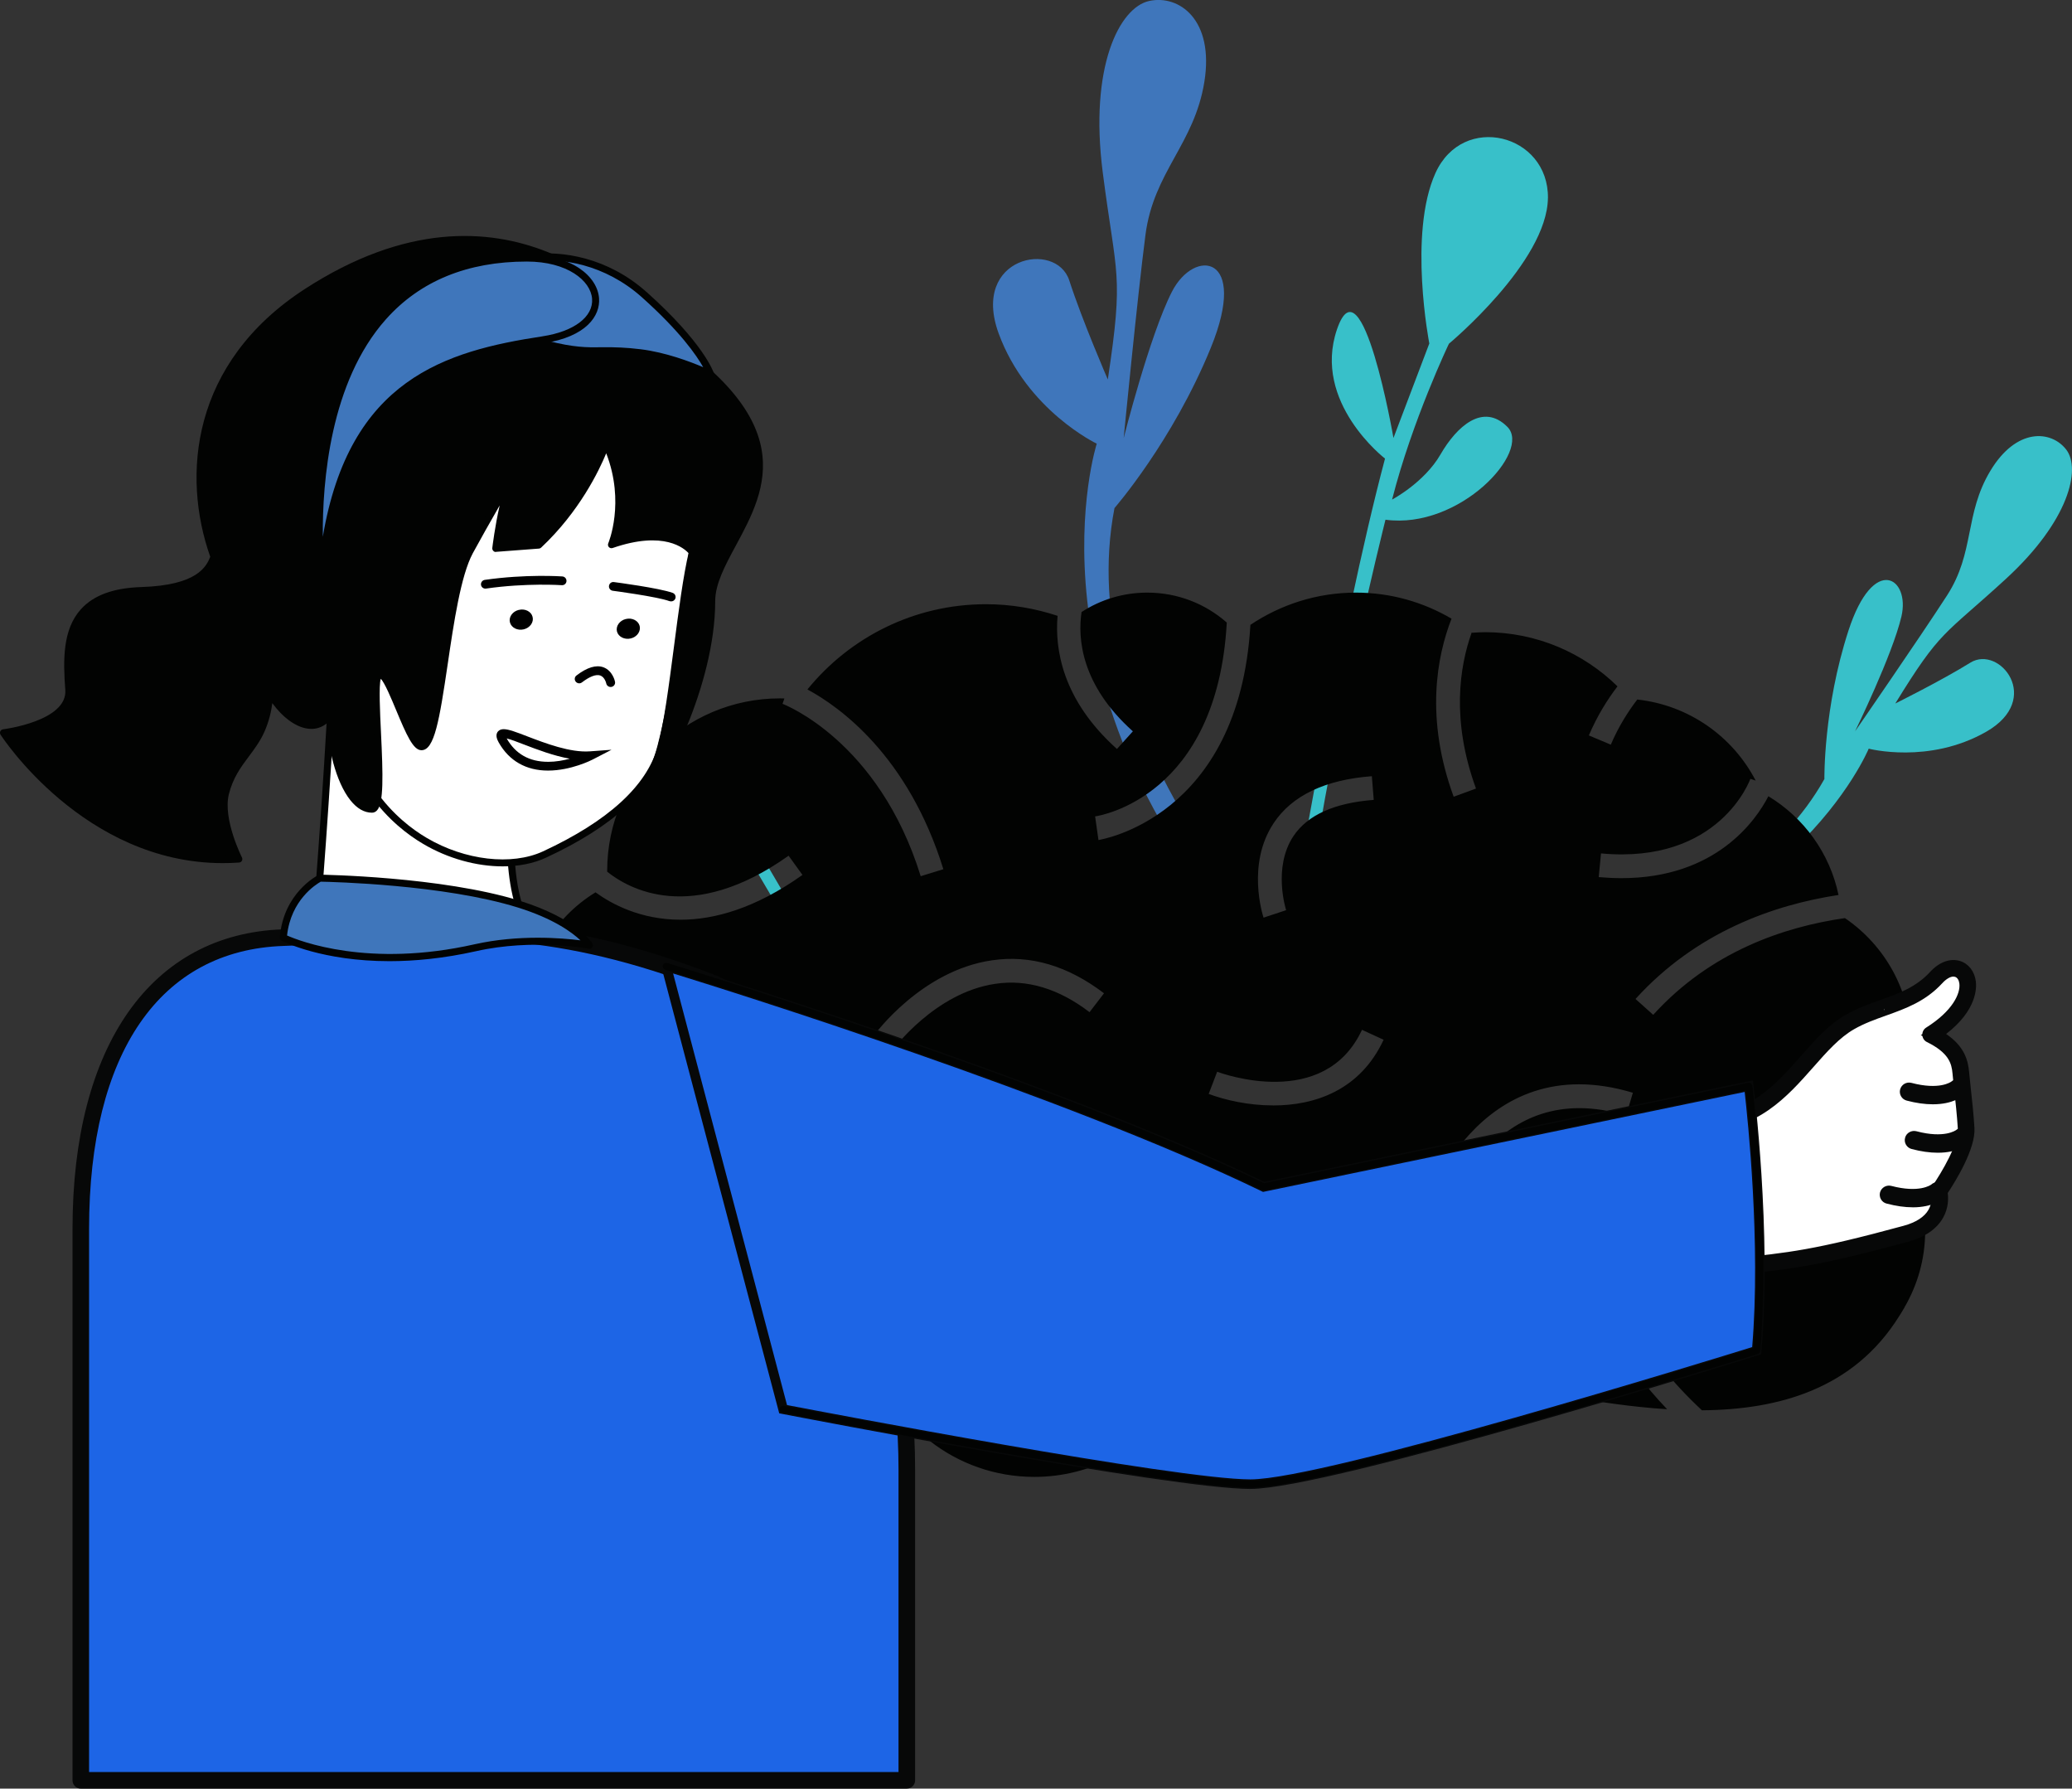 <svg width="146" height="126" viewBox="0 0 146 126" fill="none" xmlns="http://www.w3.org/2000/svg">
<rect x="0" y="0" width="146" height="126" fill="#333333" stroke="none"/>
<g clip-path="url(#clip0_5325_11051)">
<path d="M109.074 13.945C109.117 9.431 103.081 7.91 101.146 12.193C99.211 16.475 100.714 24.197 100.714 24.197L98.188 30.854C98.188 30.854 95.971 18.052 94.209 23.2C92.45 28.353 97.593 32.305 97.593 32.305C94.383 44.359 90.857 65.497 90.857 65.497L91.898 65.656C93.274 53.976 97.625 36.612 97.625 36.612C102.852 37.319 107.939 31.792 106.215 30.07C104.496 28.347 102.64 30.043 101.498 32.02C100.353 34.001 98.091 35.193 98.091 35.193C99.508 29.631 102.095 24.215 102.095 24.215C102.095 24.215 109.02 18.461 109.072 13.945H109.074Z" fill="#38C0C9"/>
<path d="M141.341 40.78C145.79 36.702 146.644 33.038 145.594 31.673C144.538 30.303 142.087 30.108 140.248 33.167C138.408 36.228 139.16 38.898 137.202 41.936C135.24 44.97 130.712 51.52 130.712 51.52C130.712 51.52 133.343 46.149 133.981 43.428C134.618 40.706 132.018 38.979 130.247 44.428C128.477 49.874 128.553 54.88 128.553 54.88C122.358 65.904 106.215 67.645 106.215 67.645L106.026 68.951C126.07 66.322 131.676 52.741 131.676 52.741C131.676 52.741 135.914 53.852 139.949 51.552C143.984 49.251 140.886 45.411 138.84 46.68C136.792 47.951 133.548 49.559 133.548 49.559C136.767 44.325 136.894 44.856 141.343 40.78H141.341Z" fill="#38C0C9"/>
<path d="M42.369 32.388C38.962 28.137 41.224 40.935 41.224 40.935L36.588 35.528C36.588 35.528 35.38 27.751 32.109 24.377C28.833 21.003 23.665 24.476 25.247 28.706C26.824 32.94 35.295 36.005 35.295 36.005C35.295 36.005 39.564 40.229 42.788 44.984C42.788 44.984 40.256 44.624 38.507 43.153C36.759 41.68 34.439 40.713 33.404 42.915C32.37 45.114 39.032 48.594 43.709 46.16C43.709 46.16 53.699 61.023 58.96 71.545L59.886 71.045C59.886 71.045 49.394 52.35 42.274 42.1C42.274 42.1 45.773 36.637 42.369 32.391V32.388Z" fill="#38C0C9"/>
<path d="M78.526 35.796C78.526 35.796 82.627 31.097 85.319 24.496C88.014 17.897 84.157 17.46 82.575 20.555C80.996 23.652 79.178 30.863 79.178 30.863C79.178 30.863 80.135 21.008 80.712 16.552C81.291 12.096 84.152 10.162 84.862 5.774C85.571 1.388 83.086 -0.387 80.98 0.067C78.878 0.524 76.747 4.696 77.702 12.134C78.657 19.575 79.202 19.177 78.06 26.732C78.06 26.732 76.264 22.598 75.343 19.752C74.419 16.907 68.384 18.072 70.371 23.495C72.36 28.913 77.281 31.255 77.281 31.255C77.281 31.255 71.691 48.659 88.649 67.219L89.514 65.829C89.514 65.829 75.564 51.241 78.529 35.794L78.526 35.796Z" fill="#3F76BB"/>
<path d="M134.677 81.365C134.677 80.42 134.551 79.496 134.316 78.625H134.181C131.955 78.625 128.634 78.283 126.158 76.569L127.114 75.193C129.204 76.646 132.115 76.938 134.107 76.945C134.476 75.868 134.677 74.716 134.677 73.513C134.677 69.838 132.827 66.605 130 64.676C125.683 65.294 120.521 67.046 116.491 71.491L115.243 70.373C119.528 65.652 124.982 63.742 129.549 63.047C128.932 60.101 127.107 57.602 124.606 56.09C123.752 57.753 120.943 61.862 114.256 61.862C113.747 61.862 113.211 61.837 112.652 61.788L112.812 60.119C121.161 60.895 123.32 54.923 123.335 54.865L123.712 54.991C122.096 51.882 119.01 49.678 115.369 49.278C114.734 50.105 114.049 51.174 113.503 52.458L111.956 51.808C112.55 50.413 113.278 49.262 113.974 48.351C111.573 45.996 108.277 44.534 104.636 44.534C104.336 44.534 104.043 44.559 103.744 44.575C103.735 44.568 103.719 44.559 103.71 44.55H103.703C102.849 46.938 102.246 50.737 104.003 55.551L102.43 56.126C100.405 50.589 101.25 46.23 102.279 43.583C100.306 42.422 98.005 41.747 95.545 41.747C92.794 41.747 90.242 42.591 88.108 44.017C87.311 57.645 77.499 59.158 77.402 59.176L77.283 58.34L77.166 57.512C77.528 57.462 85.767 56.117 86.443 43.857C84.947 42.539 82.99 41.747 80.838 41.747C79.132 41.747 77.542 42.249 76.21 43.115C75.936 44.961 76.161 48.236 79.826 51.518L78.704 52.762C74.834 49.296 74.32 45.697 74.521 43.383C72.932 42.858 71.234 42.564 69.476 42.564C64.398 42.564 59.865 44.912 56.894 48.569C59.147 49.781 63.997 53.23 66.473 61.232L64.876 61.725C61.913 52.154 55.204 49.606 55.139 49.581L55.272 49.203C55.172 49.197 55.062 49.197 54.963 49.197C48.236 49.197 42.783 54.642 42.783 61.356V61.407C44.264 62.593 48.704 65.159 55.567 60.281L56.544 61.635C53.197 64.014 50.302 64.79 47.952 64.79C45.127 64.79 43.076 63.672 41.963 62.861C39.035 64.649 37.079 67.856 37.079 71.531C37.079 72.015 37.113 72.501 37.185 72.966C41.042 73.695 48.414 76.099 49.249 83.832L47.593 84.016C46.909 77.71 41.053 75.49 37.505 74.721C36.126 76.241 35.272 78.245 35.272 80.458C35.272 83.524 36.876 86.196 39.305 87.716C41.864 86.79 46.064 86.239 50.045 89.995L48.891 91.214C45.913 88.4 42.842 88.416 40.7 88.992C41.828 91.9 44.658 93.96 47.97 93.96C48.966 93.96 49.903 93.769 50.781 93.434C51.651 93.769 52.597 93.96 53.591 93.96C54.321 93.96 55.022 93.861 55.693 93.668C56.002 91.832 55.941 89.133 53.683 87.161L54.78 85.901C57.516 88.29 57.709 91.446 57.389 93.668C58.133 94.052 58.937 94.32 59.798 94.437C61.003 91.097 64.374 84.975 72.757 85.701L72.608 87.361C65.121 86.718 62.267 92.231 61.305 95.121V95.13C62.652 100.258 67.329 104.041 72.883 104.041C74.899 104.041 76.799 103.539 78.463 102.656C77.375 99.7 76.411 95.13 78.898 91.587L80.27 92.541C78.078 95.672 79.209 100.006 80.237 102.595C81.302 102.946 82.438 103.146 83.625 103.146C85.457 103.146 87.173 102.687 88.687 101.886C88.687 101.886 88.696 101.886 88.714 101.871C88.739 101.864 88.764 101.846 88.795 101.828C89.834 101.261 98.206 96.826 104.638 97.444C107.659 97.737 112.469 98.965 117.471 99.273C114.301 95.973 112.846 92.925 113.105 90.177C113.348 87.689 115.004 85.584 118.023 83.922L118.834 85.384C116.324 86.769 114.963 88.432 114.77 90.337C114.594 92.152 115.405 95.123 119.922 99.349H119.929C125.316 99.309 130.606 97.862 133.816 92.728C133.949 92.527 134.075 92.309 134.199 92.1V92.091C135.121 90.505 135.654 88.677 135.654 86.72C135.654 85.101 135.278 83.567 134.636 82.186C134.661 81.92 134.677 81.646 134.677 81.369V81.365ZM76.771 71.302C74.604 69.646 72.371 68.969 70.136 69.305C65.878 69.923 62.925 73.931 62.9 73.972L61.546 72.989C61.679 72.804 64.941 68.369 69.893 67.651C72.597 67.249 75.246 68.034 77.792 69.972L76.774 71.302H76.771ZM89.744 57.989C91.039 56.041 93.367 54.93 96.665 54.68L96.798 56.349C94.036 56.558 92.136 57.413 91.143 58.895C89.663 61.111 90.616 64.091 90.625 64.118L89.034 64.644C88.987 64.496 87.815 60.886 89.746 57.989H89.744ZM89.71 77.872C87.971 77.872 86.324 77.496 85.168 77.062L85.765 75.501C86.065 75.609 93.31 78.265 95.971 72.546L97.494 73.247C95.829 76.821 92.632 77.874 89.712 77.874L89.71 77.872ZM114.583 78.582C105.163 75.751 102.052 85.42 101.926 85.832L100.317 85.348C100.358 85.233 104.041 73.672 115.058 76.979L114.583 78.582Z" fill="#020302"/>
<path d="M36.187 55.847L23.444 47.415C23.048 55.805 22.214 65.989 22.214 65.989C24.976 68.326 33.501 69.878 33.501 69.878L38.194 66.482C35.022 63.877 36.189 55.845 36.189 55.845L36.187 55.847Z" fill="white"/>
<path d="M36.43 55.883C36.444 55.789 36.403 55.697 36.324 55.643L23.582 47.208C23.509 47.159 23.408 47.154 23.334 47.195C23.255 47.235 23.201 47.316 23.199 47.402C22.807 55.697 21.975 65.868 21.968 65.969C21.962 66.048 21.995 66.126 22.056 66.178C24.834 68.533 33.107 70.058 33.459 70.121C33.472 70.125 33.488 70.125 33.501 70.125C33.551 70.125 33.603 70.11 33.645 70.08L38.338 66.689C38.401 66.644 38.438 66.569 38.44 66.493C38.44 66.419 38.41 66.344 38.35 66.297C35.324 63.807 36.421 55.964 36.43 55.886V55.883ZM33.443 69.617C32.478 69.433 25.08 67.971 22.471 65.881C22.568 64.694 23.296 55.566 23.674 47.858L35.923 55.969C35.777 57.109 35.047 63.807 37.802 66.464L33.445 69.615L33.443 69.617Z" fill="#020302"/>
<path d="M38.01 28.355C23.649 28.835 24.884 39.712 24.884 39.712C21.971 39.869 20.689 42.346 21.139 45.324C21.513 47.791 23.82 48.466 23.82 48.466C24.566 59.136 33.947 62.244 38.365 60.195C42.783 58.146 45.755 55.623 46.582 52.656C47.407 49.689 47.97 42.294 48.785 38.907C49.653 35.27 49.732 27.96 38.007 28.355H38.01Z" fill="white"/>
<path d="M38.003 28.108C33.019 28.275 29.336 29.696 27.056 32.332C24.584 35.191 24.566 38.54 24.618 39.487C23.464 39.606 22.507 40.092 21.84 40.911C20.959 41.99 20.623 43.571 20.896 45.362C21.234 47.591 23.025 48.436 23.588 48.648C24.098 55.15 27.704 58.205 29.82 59.451C31.58 60.49 33.589 61.032 35.425 61.032C36.538 61.032 37.586 60.832 38.471 60.42C43.2 58.229 46.01 55.638 46.823 52.726C47.256 51.165 47.623 48.364 47.977 45.656C48.303 43.162 48.641 40.58 49.029 38.965C49.459 37.163 49.867 33.76 47.783 31.219C45.967 28.999 42.687 27.957 38.003 28.11V28.108ZM48.544 38.85C48.15 40.49 47.81 43.081 47.485 45.591C47.134 48.283 46.769 51.066 46.343 52.591C45.573 55.362 42.853 57.845 38.262 59.975C36.056 60.994 32.765 60.616 30.07 59.028C28.018 57.82 24.514 54.84 24.068 48.452C24.061 48.351 23.992 48.265 23.892 48.234C23.805 48.209 21.73 47.566 21.385 45.29C21.137 43.639 21.432 42.195 22.223 41.225C22.849 40.461 23.773 40.022 24.9 39.964C24.967 39.959 25.03 39.93 25.073 39.876C25.116 39.827 25.138 39.755 25.132 39.691C25.127 39.651 24.728 35.78 27.436 32.654C29.622 30.13 33.184 28.769 38.019 28.608C38.32 28.599 38.615 28.592 38.904 28.592C42.946 28.592 45.802 29.579 47.402 31.534C49.351 33.911 48.956 37.143 48.547 38.857L48.544 38.85Z" fill="#020302"/>
<path d="M45.172 22.796C45.172 22.796 36.266 11.041 21.59 20.582C14.045 25.488 12.867 33.083 15.077 39.226C14.809 39.896 14.261 41.464 9.981 41.599C4.535 41.772 4.614 45.463 4.844 48.583C5.024 51.045 0.246 51.623 0.246 51.623C0.246 51.623 6.376 61.261 16.827 60.517C16.827 60.517 15.428 57.773 15.883 55.899C16.386 53.846 17.719 53.011 18.413 51.432C18.85 50.434 18.961 49.554 19.01 48.805C20.076 50.688 22.212 52.139 23.399 50.144C23.005 51.923 24.163 57.006 26.213 57.006C27.373 57.006 25.999 47.741 26.74 47.534C27.477 47.328 28.829 52.624 29.701 52.606C31.134 52.606 31.314 42.184 33.096 38.864C34.105 36.983 36.081 33.61 36.081 33.61C35.324 35.335 34.932 38.634 34.932 38.634L37.955 38.403C41.402 35.168 42.7 31.275 42.7 31.275C44.484 35.139 43.083 38.376 43.083 38.376C47.37 36.891 48.781 38.907 48.781 38.907C48.781 38.907 47.398 51.084 46.1 54.001C43.964 58.801 50.146 50.126 50.146 42.341C50.146 37.508 60.37 32.024 45.167 22.793L45.172 22.796Z" fill="#020302"/>
<path d="M45.338 22.607C44.743 21.864 35.736 11.093 21.455 20.375C13.475 25.564 12.79 33.493 14.815 39.224C14.54 39.905 13.916 41.228 9.976 41.354C7.991 41.417 6.594 41.929 5.695 42.924C4.405 44.356 4.445 46.513 4.601 48.601C4.763 50.798 0.264 51.372 0.219 51.376C0.133 51.385 0.059 51.439 0.023 51.516C-0.014 51.592 -0.007 51.682 0.038 51.754C0.097 51.848 5.912 60.805 15.696 60.803C16.073 60.803 16.456 60.791 16.845 60.762C16.931 60.758 17.003 60.712 17.044 60.638C17.084 60.564 17.086 60.476 17.048 60.404C17.037 60.377 15.696 57.719 16.124 55.958C16.413 54.788 16.989 54.017 17.546 53.274C17.94 52.746 18.348 52.199 18.641 51.529C18.959 50.8 19.112 50.132 19.188 49.534C19.891 50.501 20.905 51.333 21.914 51.347C22.252 51.351 22.671 51.268 23.079 50.915C23.068 52.514 23.64 55.072 24.699 56.387C25.161 56.961 25.67 57.251 26.213 57.251C26.344 57.251 26.461 57.197 26.558 57.096C27.044 56.585 26.993 54.669 26.844 51.572C26.776 50.175 26.686 48.299 26.83 47.818C27.103 48.081 27.583 49.235 27.912 50.024C28.642 51.774 29.117 52.849 29.692 52.849H29.701C30.608 52.849 30.958 50.767 31.548 46.779C31.978 43.861 32.467 40.557 33.314 38.976C33.824 38.032 34.585 36.691 35.209 35.605C34.873 37.074 34.7 38.511 34.689 38.603C34.682 38.675 34.704 38.747 34.756 38.801C34.806 38.857 34.88 38.9 34.955 38.875L37.978 38.646C38.034 38.643 38.086 38.619 38.127 38.58C40.828 36.046 42.214 33.151 42.716 31.932C44.063 35.396 42.874 38.245 42.86 38.275C42.822 38.367 42.837 38.47 42.905 38.542C42.971 38.612 43.072 38.637 43.169 38.605C46.803 37.346 48.24 38.65 48.526 38.978C48.389 40.164 47.082 51.189 45.877 53.9C45.304 55.188 45.363 55.398 45.498 55.539C45.566 55.609 45.728 55.636 45.827 55.6C46.668 55.261 50.396 48.346 50.396 42.339C50.396 41.124 51.106 39.813 51.854 38.425C54.001 34.449 56.677 29.5 45.336 22.604L45.338 22.607ZM51.419 38.198C50.639 39.64 49.903 41.003 49.903 42.343C49.903 47.33 47.398 52.519 46.194 54.413C46.233 54.32 46.28 54.217 46.33 54.104C47.627 51.185 48.972 39.435 49.031 38.938C49.038 38.875 49.022 38.814 48.988 38.767C48.927 38.682 47.524 36.772 43.484 37.991C43.806 36.925 44.349 34.262 42.925 31.176C42.885 31.082 42.804 31.005 42.687 31.032C42.585 31.037 42.497 31.104 42.466 31.201C42.455 31.239 41.159 35.027 37.849 38.167L35.216 38.367C35.331 37.521 35.703 35.085 36.306 33.711C36.36 33.59 36.309 33.45 36.191 33.389C36.083 33.333 35.934 33.373 35.867 33.486C35.844 33.52 33.875 36.887 32.877 38.747C31.987 40.404 31.492 43.754 31.055 46.711C30.721 48.963 30.219 52.361 29.698 52.361C29.392 52.303 28.75 50.762 28.367 49.838C27.628 48.059 27.245 47.157 26.67 47.296C26.211 47.426 26.193 48.277 26.348 51.599C26.436 53.432 26.582 56.502 26.211 56.758C25.826 56.758 25.445 56.531 25.084 56.081C23.917 54.628 23.365 51.432 23.638 50.195C23.665 50.076 23.6 49.959 23.489 49.914C23.377 49.871 23.248 49.914 23.185 50.018C22.854 50.578 22.435 50.856 21.935 50.856H21.921C21.049 50.847 19.943 49.955 19.227 48.686C19.177 48.592 19.078 48.551 18.956 48.565C18.85 48.589 18.774 48.679 18.765 48.789C18.715 49.507 18.609 50.371 18.186 51.336C17.915 51.954 17.541 52.453 17.147 52.982C16.559 53.767 15.953 54.579 15.645 55.845C15.264 57.408 16.084 59.491 16.449 60.296C16.194 60.308 15.944 60.317 15.696 60.317C7.227 60.317 1.798 53.389 0.674 51.812C1.861 51.605 5.256 50.816 5.092 48.569C4.941 46.507 4.9 44.547 6.063 43.259C6.865 42.37 8.151 41.909 9.99 41.851C14.354 41.711 15.011 40.063 15.306 39.32C15.329 39.266 15.331 39.201 15.309 39.147C13.31 33.592 13.946 25.85 21.725 20.794C36.031 11.491 44.62 22.476 44.973 22.948C44.994 22.973 45.016 22.994 45.043 23.009C56.026 29.676 53.577 34.203 51.421 38.203L51.419 38.198Z" fill="#020302"/>
<path d="M136.427 68.868C134.704 70.748 132.435 70.811 130.358 71.992C127.17 73.805 125.476 79.068 119.947 79.068C114.418 79.068 114.371 90.031 121.495 89.297C125.969 88.837 127.557 88.742 134.273 86.918C137.283 86.104 136.621 83.915 136.621 83.915C136.621 83.915 138.64 81.038 138.543 79.491C138.444 77.946 138.25 76.527 138.167 75.573C138.085 74.651 137.766 73.738 136.04 72.887C140.483 70.089 138.335 66.792 136.429 68.87L136.427 68.868Z" fill="white"/>
<path d="M120.837 89.669C119.048 89.669 117.57 88.918 116.624 87.512C115.396 85.69 115.261 82.948 116.304 80.993C117.083 79.534 118.377 78.729 119.949 78.729C123.396 78.729 125.273 76.605 127.089 74.552C128.087 73.423 129.031 72.354 130.193 71.695C130.991 71.243 131.809 70.951 132.602 70.668C133.915 70.2 135.154 69.757 136.184 68.636C136.767 68 137.446 67.743 138.047 67.933C138.556 68.094 138.908 68.553 138.987 69.163C139.045 69.626 139.038 71.194 136.7 72.851C138.144 73.708 138.43 74.646 138.509 75.539C138.538 75.87 138.581 76.254 138.628 76.682C138.718 77.512 138.822 78.45 138.887 79.466C138.98 80.942 137.385 83.398 136.99 83.983C137.045 84.286 137.099 84.959 136.716 85.649C136.301 86.396 135.51 86.931 134.37 87.242C127.994 88.974 126.194 89.158 122.247 89.561L121.54 89.633C121.303 89.657 121.073 89.669 120.848 89.669H120.837ZM136.677 69.095C135.537 70.339 134.159 70.832 132.825 71.306C132.061 71.578 131.27 71.86 130.525 72.285C129.461 72.89 128.553 73.915 127.593 75.002C125.769 77.066 123.698 79.406 119.947 79.406C118.638 79.406 117.554 80.083 116.899 81.313C115.968 83.058 116.088 85.508 117.183 87.136C117.834 88.103 119.104 89.203 121.459 88.962L122.166 88.891C126.075 88.492 127.859 88.31 134.181 86.592C135.134 86.333 135.783 85.91 136.107 85.335C136.479 84.675 136.297 84.019 136.294 84.012L136.249 83.857L136.342 83.722C136.885 82.948 138.275 80.683 138.203 79.511C138.139 78.513 138.036 77.582 137.946 76.758C137.898 76.326 137.856 75.935 137.826 75.602C137.759 74.831 137.551 74.01 135.887 73.189L135.346 72.923L135.857 72.602C137.822 71.365 138.412 70.062 138.308 69.255C138.263 68.913 138.088 68.661 137.835 68.582C137.502 68.477 137.069 68.67 136.675 69.097L136.677 69.095Z" fill="#070808"/>
<path d="M138.89 69.178C138.815 68.605 138.489 68.171 138.013 68.022C137.448 67.849 136.806 68.092 136.247 68.702C135.202 69.838 133.951 70.285 132.629 70.757C131.84 71.036 131.027 71.329 130.234 71.776C129.087 72.429 128.148 73.49 127.154 74.615C125.327 76.684 123.434 78.823 119.947 78.823C118.41 78.823 117.144 79.61 116.383 81.041C115.355 82.966 115.488 85.667 116.698 87.467C117.626 88.843 119.08 89.583 120.837 89.581C121.06 89.581 121.285 89.57 121.517 89.545L122.216 89.475C126.163 89.07 127.963 88.888 134.337 87.161C135.454 86.857 136.224 86.338 136.628 85.609C137.013 84.914 136.939 84.237 136.887 83.969C137.238 83.45 138.881 80.951 138.788 79.478C138.723 78.465 138.622 77.528 138.529 76.702C138.484 76.272 138.439 75.883 138.41 75.553C138.331 74.662 138.038 73.722 136.522 72.863C138.935 71.205 138.946 69.635 138.887 69.181L138.89 69.178ZM135.907 72.674C135.832 72.719 135.79 72.806 135.794 72.896C135.799 72.984 135.85 73.065 135.932 73.103C137.637 73.947 137.853 74.831 137.921 75.593C137.95 75.928 137.993 76.322 138.043 76.751C138.133 77.573 138.234 78.506 138.299 79.507C138.39 80.948 136.441 83.744 136.423 83.773C136.38 83.834 136.366 83.913 136.389 83.985C136.391 83.99 136.585 84.68 136.195 85.373C135.857 85.973 135.19 86.414 134.21 86.68C127.877 88.4 126.088 88.58 122.168 88.98L121.47 89.05C119.095 89.298 117.775 88.173 117.11 87.188C115.995 85.532 115.871 83.043 116.82 81.272C117.491 80.011 118.604 79.316 119.947 79.316C123.66 79.316 125.712 76.992 127.526 74.943C128.492 73.85 129.405 72.818 130.479 72.206C131.23 71.776 132.025 71.495 132.793 71.221C134.113 70.748 135.481 70.263 136.61 69.035C136.952 68.661 137.317 68.459 137.644 68.459C137.718 68.459 137.793 68.47 137.862 68.493C138.148 68.585 138.349 68.864 138.399 69.242C138.504 70.076 137.91 71.414 135.905 72.676L135.907 72.674Z" fill="white"/>
<path d="M120.828 89.916C118.969 89.916 117.403 89.113 116.417 87.653C115.139 85.757 114.999 82.908 116.083 80.879C116.908 79.334 118.28 78.484 119.947 78.484C123.288 78.484 125.124 76.403 126.9 74.39C127.911 73.245 128.866 72.163 130.065 71.482C130.898 71.009 131.757 70.706 132.514 70.438C133.794 69.981 135.006 69.55 135.997 68.472C136.646 67.766 137.416 67.485 138.112 67.699C138.716 67.888 139.131 68.425 139.225 69.134C139.284 69.599 139.291 71.176 137.13 72.838C138.414 73.713 138.673 74.676 138.75 75.519C138.775 75.791 138.809 76.106 138.845 76.448L138.867 76.662C138.964 77.528 139.063 78.457 139.126 79.453C139.219 80.917 137.795 83.211 137.243 84.043C137.292 84.403 137.308 85.08 136.925 85.769C136.477 86.576 135.636 87.154 134.429 87.483C128.035 89.214 126.228 89.401 122.27 89.806L121.556 89.878C121.31 89.903 121.067 89.914 120.832 89.916H120.828ZM137.644 68.796C137.419 68.796 137.132 68.967 136.86 69.262C135.679 70.546 134.278 71.048 132.922 71.534L132.892 71.545C132.142 71.812 131.367 72.089 130.648 72.501C129.617 73.088 128.724 74.098 127.78 75.168C125.922 77.271 123.813 79.655 119.947 79.655C118.73 79.655 117.726 80.287 117.117 81.432C116.223 83.101 116.338 85.442 117.39 87.001C118.003 87.912 119.203 88.951 121.434 88.717L122.132 88.648C126.046 88.247 127.823 88.067 134.118 86.356C135.006 86.115 135.603 85.73 135.896 85.211C136.2 84.666 136.069 84.12 136.06 84.084C136.008 83.911 136.04 83.722 136.143 83.578C136.846 82.552 138.02 80.546 137.957 79.529C137.894 78.546 137.793 77.624 137.705 76.81C137.655 76.356 137.61 75.96 137.581 75.623C137.518 74.921 137.328 74.172 135.778 73.407C135.591 73.319 135.465 73.13 135.454 72.917C135.443 72.701 135.546 72.501 135.724 72.39C137.592 71.216 138.151 69.984 138.063 69.284C138.031 69.041 137.919 68.864 137.759 68.814C137.723 68.803 137.68 68.796 137.642 68.796H137.644ZM132.741 71.075L132.807 71.214L132.755 71.07C132.755 71.07 132.746 71.072 132.741 71.075Z" fill="#070808"/>
<path d="M137.727 76.441C137.716 76.448 136.855 77.206 134.602 76.61C134.433 76.567 134.262 76.664 134.217 76.826C134.174 76.992 134.271 77.161 134.44 77.204C135.134 77.386 135.715 77.453 136.197 77.453C137.563 77.453 138.137 76.911 138.171 76.88C138.29 76.758 138.29 76.567 138.171 76.448C138.049 76.324 137.853 76.324 137.729 76.439L137.727 76.441Z" fill="white"/>
<path d="M136.195 77.793C135.627 77.793 135.008 77.705 134.352 77.532C134.186 77.489 134.046 77.384 133.958 77.235C133.87 77.087 133.845 76.911 133.89 76.743C133.987 76.394 134.337 76.194 134.688 76.284C136.65 76.801 137.45 76.232 137.513 76.183C137.772 75.955 138.171 75.969 138.412 76.214C138.658 76.459 138.66 76.866 138.412 77.118C138.281 77.24 137.615 77.793 136.197 77.793H136.195Z" fill="#070808"/>
<path d="M138.072 79.851C138.072 79.851 137.205 80.618 134.952 80.02C134.787 79.977 134.609 80.074 134.566 80.236C134.521 80.402 134.618 80.573 134.789 80.616C135.479 80.798 136.062 80.865 136.547 80.865C137.91 80.865 138.486 80.321 138.52 80.29C138.637 80.173 138.635 79.979 138.52 79.858C138.399 79.734 138.198 79.732 138.074 79.849L138.072 79.851Z" fill="white"/>
<path d="M136.542 81.205C135.974 81.205 135.353 81.117 134.699 80.942C134.533 80.899 134.391 80.791 134.303 80.641C134.215 80.49 134.192 80.314 134.24 80.146C134.282 79.981 134.393 79.84 134.548 79.754C134.699 79.671 134.873 79.649 135.037 79.691C137.015 80.215 137.808 79.626 137.849 79.597C138.108 79.363 138.516 79.374 138.761 79.624C139.007 79.88 139.005 80.285 138.759 80.53C138.628 80.652 137.957 81.205 136.547 81.205H136.542ZM138.299 80.098C138.299 80.098 138.299 80.098 138.295 80.101C138.295 80.101 138.297 80.101 138.299 80.098Z" fill="#070808"/>
<path d="M136.312 83.697C136.312 83.697 135.443 84.46 133.19 83.866C133.023 83.823 132.85 83.92 132.804 84.082C132.762 84.246 132.859 84.417 133.028 84.457C133.721 84.642 134.303 84.709 134.783 84.709C136.148 84.709 136.725 84.165 136.756 84.136C136.878 84.019 136.878 83.825 136.758 83.702C136.639 83.58 136.436 83.576 136.315 83.695L136.312 83.697Z" fill="white"/>
<path d="M134.778 85.049C134.21 85.049 133.591 84.959 132.935 84.786C132.773 84.747 132.631 84.642 132.543 84.493C132.455 84.345 132.431 84.165 132.473 83.999C132.57 83.654 132.926 83.452 133.271 83.542C135.224 84.055 136.026 83.49 136.087 83.443C136.344 83.209 136.747 83.22 136.993 83.47C137.241 83.729 137.236 84.136 136.986 84.381C136.858 84.5 136.188 85.051 134.776 85.051L134.778 85.049Z" fill="#070808"/>
<path d="M39.625 40.607C39.523 40.6 37.054 40.434 34.157 40.85C33.986 40.877 33.871 41.032 33.893 41.201C33.916 41.356 34.051 41.466 34.204 41.466C34.218 41.466 34.233 41.466 34.249 41.462C37.072 41.055 39.553 41.221 39.58 41.223C39.758 41.241 39.907 41.106 39.916 40.94C39.927 40.769 39.798 40.618 39.623 40.607H39.625Z" fill="black"/>
<path d="M47.398 41.765C46.438 41.421 43.394 41.021 43.266 41.005C43.081 40.976 42.937 41.102 42.912 41.27C42.887 41.439 43.011 41.597 43.182 41.617C43.216 41.621 46.285 42.024 47.181 42.35C47.217 42.361 47.253 42.366 47.289 42.366C47.42 42.366 47.539 42.289 47.587 42.163C47.645 42.002 47.562 41.826 47.398 41.765Z" fill="black"/>
<path d="M37.151 51.871C36.385 51.576 35.833 51.367 35.495 51.367C35.22 51.367 35.094 51.507 35.047 51.585C34.907 51.819 35.027 52.096 35.146 52.312C35.878 53.603 37.075 54.284 38.613 54.284C40.24 54.284 41.695 53.54 41.756 53.508L43.09 52.818L41.583 52.928C40.184 53.036 38.413 52.355 37.149 51.871H37.151ZM38.613 53.666C37.3 53.666 36.32 53.113 35.703 52.02C35.986 52.087 36.444 52.262 36.921 52.447C37.836 52.798 39.008 53.245 40.15 53.448C39.695 53.571 39.163 53.668 38.613 53.668V53.666Z" fill="black"/>
<path d="M42.522 47.008C42.008 46.819 41.366 47.013 40.623 47.584C40.483 47.688 40.458 47.883 40.567 48.018C40.672 48.153 40.871 48.178 41.008 48.07C41.549 47.654 42.008 47.483 42.297 47.586C42.619 47.701 42.716 48.13 42.718 48.146C42.75 48.292 42.88 48.394 43.027 48.394C43.047 48.394 43.067 48.392 43.09 48.389C43.259 48.355 43.371 48.194 43.335 48.025C43.333 47.993 43.171 47.247 42.52 47.008H42.522Z" fill="black"/>
<path d="M36.556 42.964C36.115 43.07 35.835 43.466 35.932 43.841C36.029 44.221 36.464 44.44 36.906 44.334C37.345 44.226 37.627 43.832 37.527 43.455C37.433 43.077 36.996 42.856 36.556 42.966V42.964Z" fill="black"/>
<path d="M44.101 43.605C43.66 43.711 43.38 44.107 43.473 44.484C43.57 44.86 44.007 45.081 44.448 44.975C44.888 44.869 45.167 44.473 45.072 44.095C44.976 43.72 44.541 43.497 44.099 43.607L44.101 43.605Z" fill="black"/>
<path d="M45.383 20.747C41.337 17.134 35.797 17.656 34.585 19.651C33.833 20.888 35.664 23.517 38.62 24.269C41.574 25.018 42.234 24.487 45.117 24.847C47.589 25.155 50.063 26.369 50.063 26.369C50.063 26.369 49.427 24.363 45.383 20.749V20.747Z" fill="#3F76BB"/>
<path d="M45.548 20.564C42.833 18.137 39.555 17.618 37.383 17.933C35.957 18.144 34.86 18.724 34.376 19.523C34.103 19.968 34.103 20.573 34.371 21.226C34.873 22.458 36.365 23.949 38.561 24.505C40.332 24.955 41.265 24.953 42.38 24.948C43.126 24.953 43.917 24.944 45.088 25.09C47.49 25.389 49.932 26.576 49.957 26.588C49.991 26.604 50.029 26.615 50.065 26.615C50.124 26.615 50.18 26.592 50.227 26.552C50.302 26.489 50.331 26.385 50.302 26.291C50.275 26.208 49.599 24.181 45.548 20.56V20.564ZM49.547 25.866C48.648 25.483 46.911 24.822 45.149 24.604C44.095 24.474 43.322 24.46 42.651 24.46H42.376C41.337 24.485 40.395 24.465 38.681 24.03C36.662 23.518 35.268 22.121 34.826 21.041C34.619 20.535 34.61 20.088 34.797 19.779C35.2 19.116 36.194 18.608 37.455 18.421C39.517 18.119 42.626 18.617 45.221 20.933C47.92 23.344 49.085 25.038 49.549 25.866H49.547Z" fill="#020302"/>
<path d="M37.124 18.18C19.961 18.18 22.642 40.652 22.642 40.652C23.82 26.689 31.807 24.912 38.262 23.936C43.993 23.068 42.669 18.18 37.124 18.18Z" fill="#3F76BB"/>
<path d="M37.124 17.935C32.789 17.935 29.322 19.359 26.824 22.17C21.04 28.675 22.383 40.562 22.396 40.681C22.41 40.807 22.518 40.902 22.642 40.902H22.647C22.773 40.897 22.879 40.8 22.888 40.674C24.005 27.436 31.113 25.267 38.296 24.183C41.326 23.722 42.306 22.242 42.211 21.008C42.096 19.48 40.312 17.935 37.124 17.935ZM38.224 23.693C31.386 24.728 24.616 26.718 22.746 37.816C22.712 33.934 23.259 26.914 27.191 22.496C29.595 19.795 32.936 18.425 37.124 18.425C39.978 18.425 41.623 19.773 41.72 21.043C41.817 22.317 40.443 23.356 38.226 23.691L38.224 23.693Z" fill="#020302"/>
<path d="M50.054 69.187C37.153 64.201 30.167 65.71 19.966 66.05C10.066 66.38 5.693 75.231 5.693 86.553V125.417H63.896V103.524C63.896 92.199 59.268 72.752 50.054 69.187Z" fill="#1D65E6"/>
<path d="M64.234 125.755H5.355V86.553C5.355 80.611 6.558 75.58 8.832 71.999C11.38 67.989 15.122 65.874 19.954 65.712C21.633 65.656 23.228 65.568 24.771 65.483C32.584 65.053 39.334 64.682 50.175 68.873C55.519 70.939 58.876 77.878 60.751 83.335C62.9 89.592 64.234 97.327 64.234 103.521V125.752V125.755ZM6.031 125.08H63.558V103.524C63.558 91.774 58.705 72.899 49.932 69.502C39.226 65.366 32.546 65.733 24.809 66.158C23.262 66.243 21.662 66.331 19.977 66.387C15.381 66.54 11.823 68.551 9.404 72.361C7.198 75.834 6.031 80.742 6.031 86.556V125.082V125.08Z" fill="#070808"/>
<path d="M50.144 68.96C39.316 64.777 32.578 65.146 24.776 65.578C23.23 65.661 21.635 65.751 19.959 65.807C10.87 66.108 5.448 73.866 5.448 86.556V125.42C5.448 125.555 5.556 125.665 5.693 125.665H63.896C64.033 125.665 64.141 125.555 64.141 125.42V103.526C64.141 91.302 59.277 72.492 50.142 68.963L50.144 68.96ZM63.65 125.17H5.939V86.556C5.939 73.981 11.055 66.596 19.972 66.299C21.658 66.241 23.255 66.156 24.803 66.07C32.551 65.65 39.242 65.274 49.966 69.419C58.779 72.824 63.653 91.745 63.653 103.524V125.17H63.65Z" fill="#1D65E6"/>
<path d="M63.896 126H5.693C5.371 126 5.11 125.739 5.11 125.417V86.553C5.11 73.657 10.656 65.775 19.948 65.467C21.52 65.416 23.021 65.335 24.474 65.254L24.758 65.238C32.593 64.804 39.361 64.43 50.266 68.643C59.541 72.226 64.482 91.203 64.482 103.521V125.415C64.482 125.737 64.22 125.998 63.898 125.998L63.896 126ZM6.277 124.833H63.312V103.524C63.312 91.841 58.516 73.085 49.842 69.734C39.208 65.625 32.562 65.987 24.866 66.405H24.821C23.264 66.493 21.667 66.578 19.984 66.637C11.271 66.927 6.277 74.187 6.277 86.556V124.833Z" fill="#070808"/>
<path d="M36.563 63.693C31.007 61.968 22.543 61.866 22.543 61.866C22.543 61.866 20.207 63.04 19.966 66.052C19.966 66.052 25.046 68.666 33.499 66.763C37.602 65.841 41.538 66.59 41.538 66.59C41.538 66.59 40.515 64.925 36.565 63.693H36.563Z" fill="#3F76BB"/>
<path d="M36.635 63.459C31.111 61.74 22.629 61.617 22.543 61.617H22.541C22.502 61.617 22.464 61.626 22.43 61.644C22.329 61.693 19.966 62.917 19.718 66.032C19.711 66.131 19.761 66.225 19.851 66.27C20.006 66.349 22.723 67.71 27.445 67.71C29.209 67.71 31.257 67.519 33.551 67.006C37.557 66.104 41.452 66.821 41.488 66.833C41.58 66.855 41.682 66.81 41.736 66.729C41.792 66.65 41.794 66.545 41.743 66.462C41.7 66.389 40.625 64.703 36.633 63.459H36.635ZM33.443 66.52C25.985 68.202 21.121 66.297 20.227 65.901C20.5 63.398 22.268 62.296 22.602 62.111C23.388 62.125 31.282 62.309 36.491 63.931C39.005 64.714 40.31 65.681 40.902 66.243C39.584 66.077 36.545 65.825 33.443 66.52Z" fill="#020302"/>
<path d="M89.039 83.612C73.811 76.227 46.945 68.074 46.945 68.074L55.179 99.273C55.179 99.273 82.548 104.554 88.108 104.554C93.668 104.554 123.777 95.152 123.777 95.152C124.518 86.776 123.223 76.518 123.223 76.518L89.039 83.612Z" fill="#1D65E6"/>
<path d="M88.111 104.891C82.582 104.891 56.236 99.819 55.116 99.603L54.907 99.563L46.462 67.575L47.041 67.75C47.31 67.831 73.984 75.96 89.082 83.256L123.513 76.111L123.558 76.473C123.572 76.576 124.852 86.862 124.115 95.179L124.095 95.404L123.878 95.472C122.646 95.856 93.659 104.889 88.108 104.889L88.111 104.891ZM55.454 98.98C58.002 99.468 82.902 104.216 88.111 104.216C93.319 104.216 120.735 95.744 123.464 94.896C124.077 87.577 123.148 78.798 122.934 76.922L88.998 83.965L88.894 83.915C75.1 77.226 51.43 69.811 47.429 68.576L55.456 98.98H55.454Z" fill="#070808"/>
<path d="M123.369 76.317C123.311 76.277 123.238 76.263 123.173 76.277L89.07 83.351C73.987 76.054 47.285 67.919 47.017 67.838C46.888 67.802 46.746 67.87 46.708 68.002C46.67 68.133 46.742 68.27 46.873 68.31C47.141 68.391 73.897 76.545 88.931 83.834C88.978 83.859 89.037 83.861 89.091 83.857L123.013 76.817C123.205 78.468 124.185 87.489 123.549 94.966C121.184 95.701 93.367 104.309 88.113 104.309C82.859 104.309 55.504 99.086 55.229 99.034C55.1 98.998 54.965 99.097 54.938 99.23C54.913 99.365 55.001 99.495 55.136 99.518C56.254 99.734 82.593 104.801 88.113 104.801C93.632 104.801 122.626 95.773 123.858 95.386C123.953 95.357 124.02 95.274 124.029 95.172C124.764 86.868 123.486 76.592 123.475 76.488C123.466 76.421 123.43 76.358 123.374 76.32L123.369 76.317Z" fill="#020302"/>
</g>
<defs>
<clipPath id="clip0_5325_11051">
<rect width="146" height="126" fill="white"/>
</clipPath>
</defs>
</svg>
